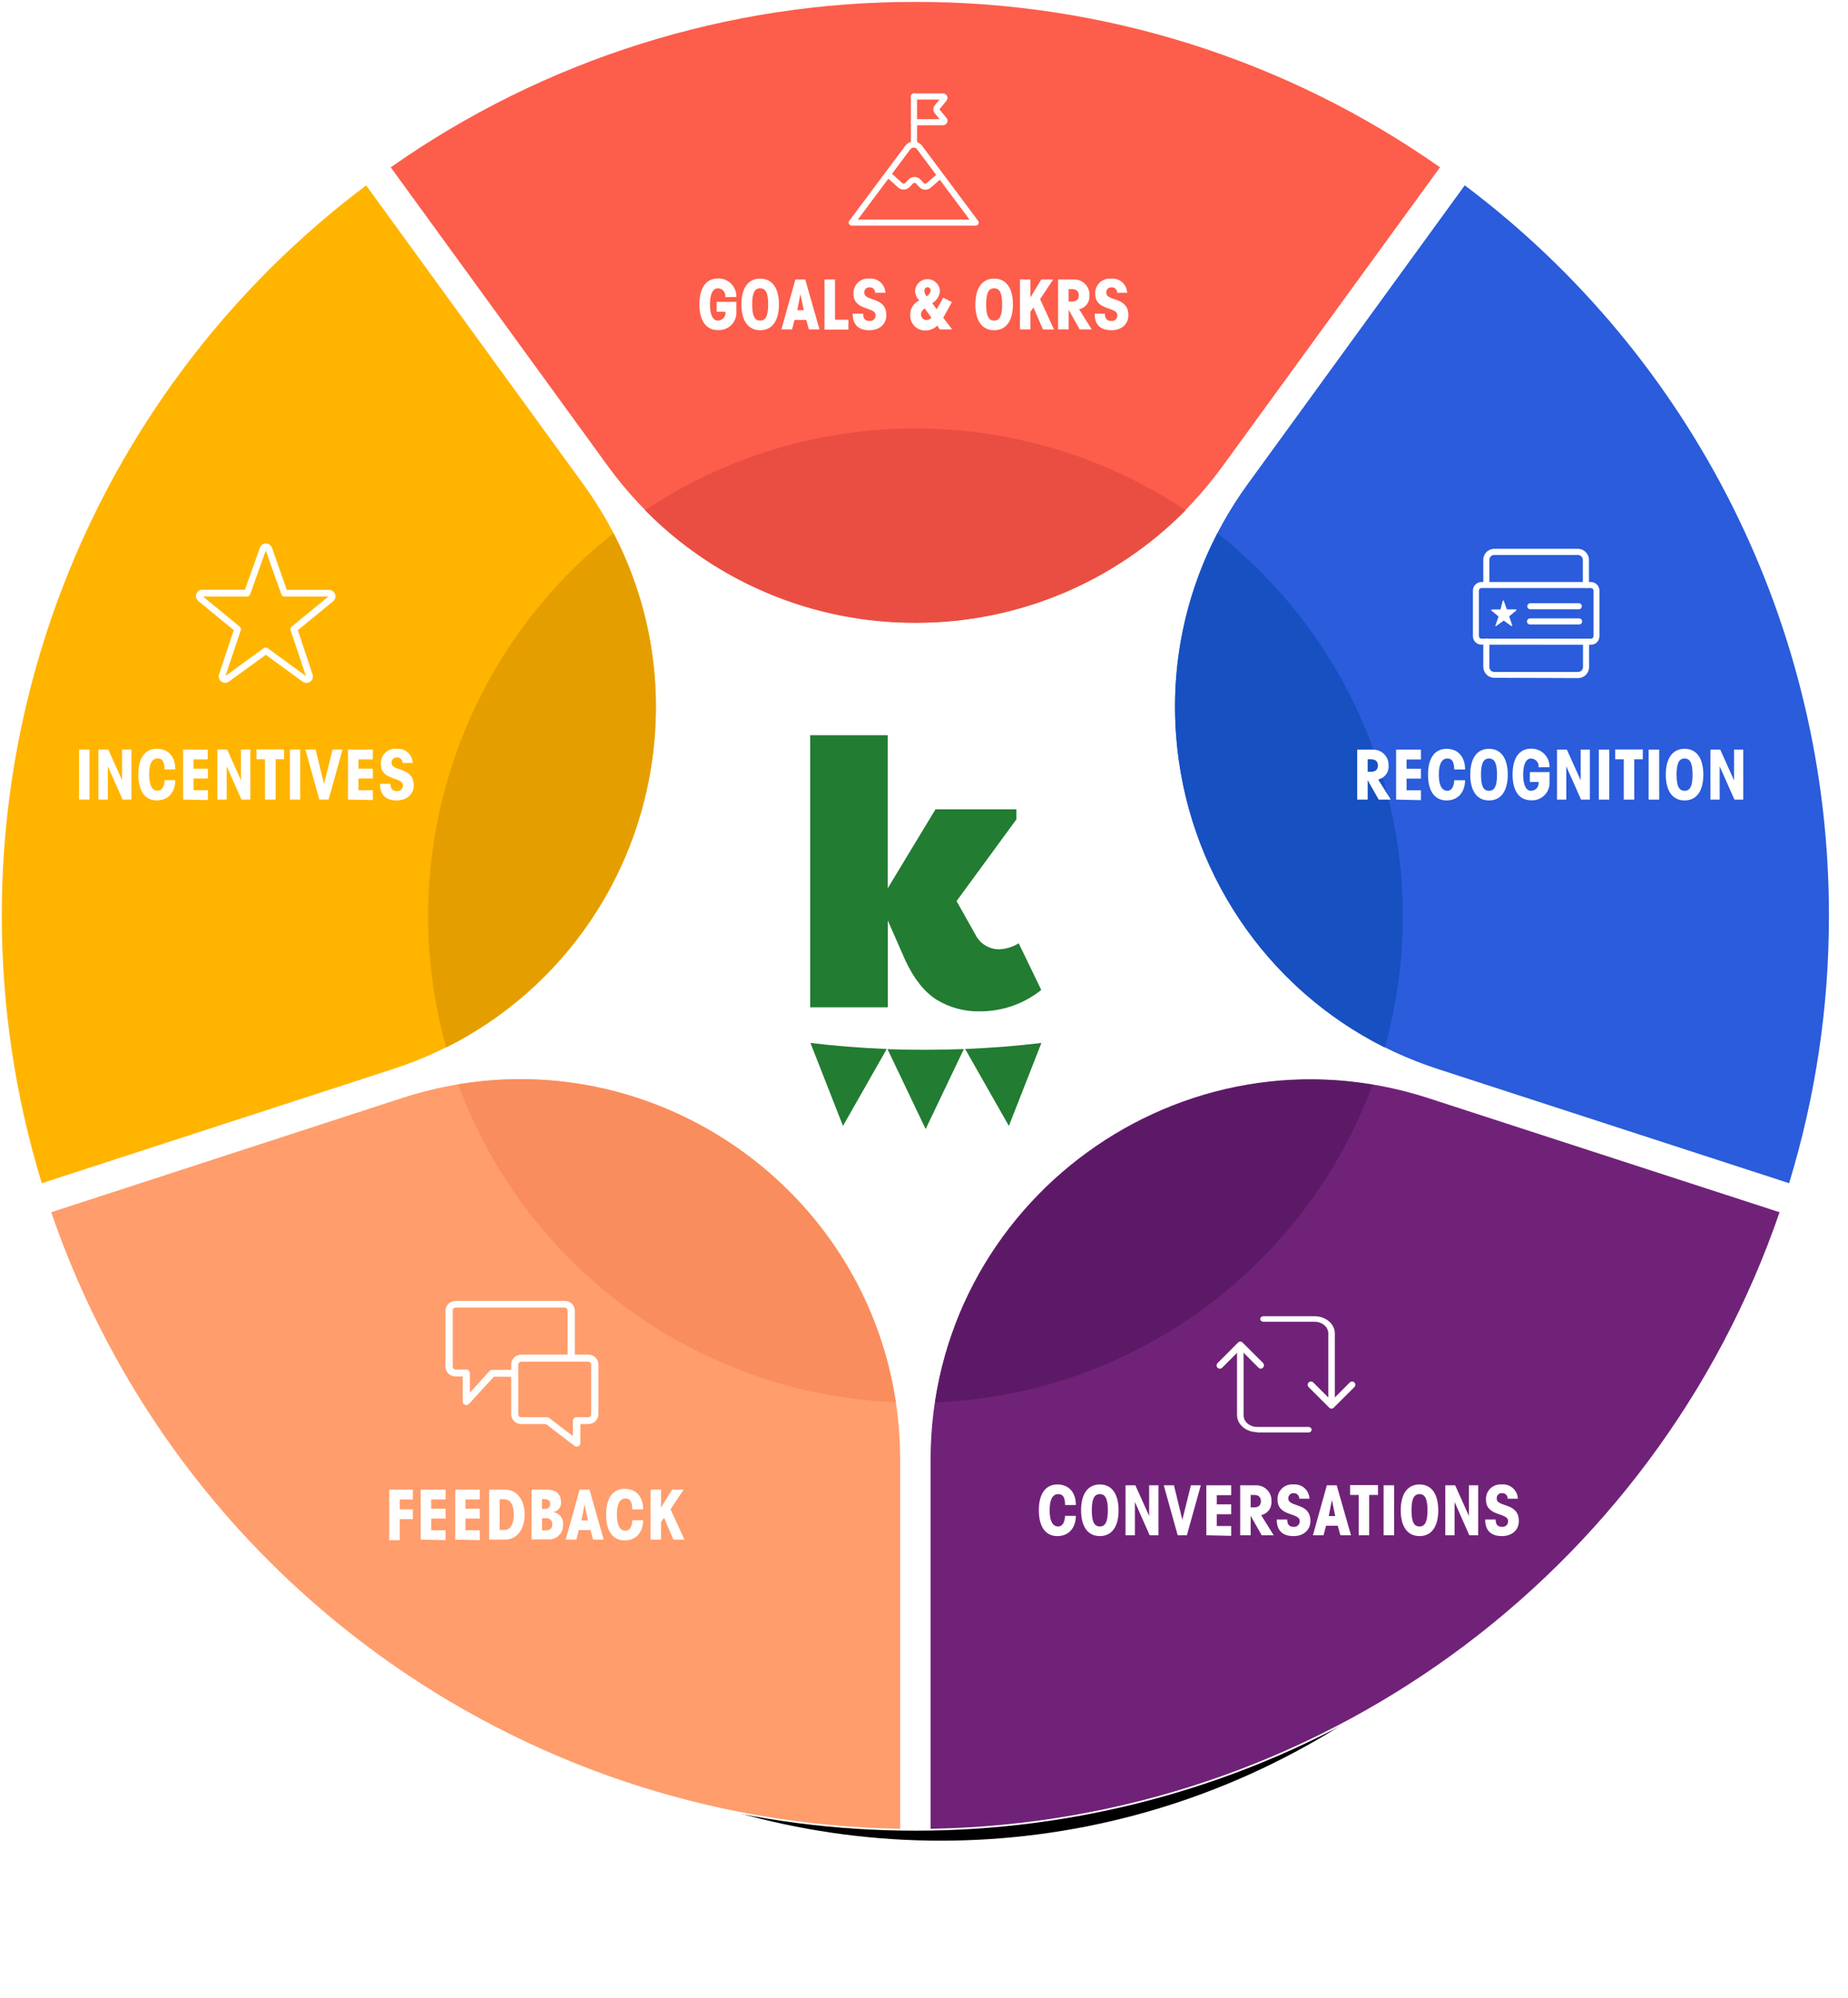 <?xml version="1.0" encoding="UTF-8"?> <svg xmlns="http://www.w3.org/2000/svg" xmlns:xlink="http://www.w3.org/1999/xlink" width="407px" height="440px" viewBox="0 0 407 440" version="1.1"><!-- Generator: Sketch 61.2 (89653) - https://sketch.com --><title>Group 37</title><desc>Created with Sketch.</desc><defs><circle id="path-1" cx="207.2" cy="208.8" r="165.6"></circle><filter x="-20.5%" y="-11.2%" width="141.1%" height="141.1%" id="filter-2"><feOffset dx="0" dy="31" in="SourceAlpha" result="shadowOffsetOuter1"></feOffset><feGaussianBlur stdDeviation="17.5" in="shadowOffsetOuter1" result="shadowBlurOuter1"></feGaussianBlur><feColorMatrix values="0 0 0 0 0 0 0 0 0 0 0 0 0 0 0 0 0 0 0.5 0" type="matrix" in="shadowBlurOuter1"></feColorMatrix></filter></defs><g id="product-pages---mobile" stroke="none" stroke-width="1" fill="none" fill-rule="evenodd"><g id="Group-37"><g id="Oval" fill="black" fill-opacity="1"><use filter="url(#filter-2)" xlink:href="#path-1"></use></g><circle id="Oval" fill="#FFFFFF" cx="201.6" cy="201.6" r="201.6"></circle><g id="product-flywheel-graphics-for-website-_Full-circle-(default-state)-Copy-3" fill-rule="nonzero"><g id="product-flywheel-graphics-for-website-_Full-circle-(default-state)-Copy-2"><path d="M11.272,266.99 C38.816,347.088 113.561,401.369 198.251,402.777 L198.251,321.487 C198.251,264.584 142.724,224.231 88.596,241.822 L11.272,266.99" id="Path" fill="#FF9D6C"></path><path d="M201.6,0.422 C160.249,0.346 119.888,13.071 86.059,36.852 L133.836,102.599 C167.285,148.642 235.915,148.642 269.32,102.599 L317.141,36.852 C283.312,13.071 242.951,0.346 201.6,0.422" id="Path" fill="#FD5D4B"></path><path d="M402.799,201.6 C402.857,138.37 373.142,78.803 322.593,40.819 L274.826,106.566 C241.378,152.598 262.589,217.88 316.707,235.46 L394.03,260.595 C399.872,241.476 402.828,221.592 402.799,201.6" id="Path" fill="#2A5CDB"></path><path d="M0.401,201.6 C0.383,221.593 3.349,241.478 9.202,260.595 L86.525,235.46 C140.643,217.88 161.854,152.598 128.406,106.566 L80.64,40.84 C30.085,78.813 0.358,138.372 0.401,201.6" id="Path" fill="#FFB400"></path><path d="M204.949,402.777 C289.639,401.369 364.384,347.088 391.928,266.99 L314.604,241.866 C260.487,224.275 204.949,264.627 204.949,321.53 L204.949,402.821" id="Path" fill="#702278"></path><path d="M197.265,308.838 C153.961,307.089 115.953,279.482 100.898,238.842 C105.421,238.084 110,237.704 114.587,237.704 C155.08,237.704 191.065,267.532 197.265,308.838" id="Path" fill="#F98D5D"></path><path d="M201.6,137.175 C179.233,137.238 157.78,128.301 142.074,112.376 C178.124,88.357 225.076,88.357 261.126,112.376 C245.42,128.301 223.967,137.238 201.6,137.175" id="Path" fill="#EA4E42"></path><path d="M304.936,230.691 C278.699,217.497 261.287,191.527 259.045,162.245 C257.811,146.756 260.959,131.233 268.128,117.448 C302.108,144.322 316.637,188.966 304.98,230.691" id="Path" fill="#1750C1"></path><path d="M98.264,230.691 C86.607,188.966 101.135,144.322 135.115,117.448 C142.366,131.387 145.501,147.1 144.155,162.754 L144.155,162.83 C141.73,191.896 124.353,217.606 98.285,230.691" id="Path" fill="#E59E00"></path><path d="M205.935,308.903 C212.135,267.597 248.109,237.78 288.613,237.78 C293.2,237.78 297.779,238.16 302.302,238.918 C287.251,279.559 249.239,307.164 205.935,308.903" id="Path" fill="#5C1A66"></path><g id="Group-27" transform="translate(228.794, 326.929)" fill="#FFFFFF"><path d="M5.777,4.558 C5.777,2.596 5.138,2.141 4.26,2.141 C3.176,2.141 2.374,3.084 2.374,5.707 C2.374,8.33 3.197,9.262 4.26,9.262 C5.322,9.262 5.723,8.102 5.777,6.932 L8.151,6.932 C8.151,9.424 6.72,11.386 4.075,11.386 C1.615,11.386 5.54223334e-14,9.533 5.54223334e-14,5.707 C5.54223334e-14,1.881 1.615,0.016 4.075,0.016 C6.796,0.016 8.183,2.011 8.151,4.558 L5.777,4.558 Z" id="Path"></path><path d="M13.429,0.016 C16.193,0.016 17.559,2.271 17.559,5.707 C17.559,9.143 16.193,11.386 13.429,11.386 C10.665,11.386 9.3,9.132 9.3,5.707 C9.3,2.282 10.665,0.016 13.429,0.016 Z M13.429,9.262 C14.611,9.262 15.196,8.286 15.196,5.707 C15.196,3.127 14.611,2.141 13.429,2.141 C12.248,2.141 11.662,3.116 11.662,5.707 C11.662,8.297 12.248,9.262 13.429,9.262 Z" id="Shape"></path><polygon id="Path" points="26.349 0.201 26.349 11.202 24.409 11.202 21.157 3.875 21.157 3.875 21.157 11.202 19.087 11.202 19.087 0.201 21.255 0.201 24.29 6.942 24.29 6.942 24.29 0.201"></polygon><polygon id="Path" points="35.67 0.201 32.603 11.202 30.576 11.202 27.509 0.201 29.752 0.201 31.606 7.788 31.606 7.788 33.492 0.201"></polygon><polygon id="Path" points="36.884 11.202 36.884 0.201 42.358 0.201 42.358 2.368 39.193 2.368 39.193 4.406 42.358 4.406 42.358 6.574 39.193 6.574 39.193 9.164 42.358 9.164 42.358 11.332"></polygon><path d="M44.341,0.201 L47.983,0.201 C48.889,0.226 49.746,0.617 50.359,1.285 C50.972,1.952 51.288,2.84 51.235,3.745 C51.341,5.181 50.368,6.474 48.958,6.769 L51.722,11.202 L49.078,11.202 L46.65,6.921 L46.65,6.921 L46.65,11.202 L44.341,11.202 L44.341,0.201 Z M46.65,5.067 L47.409,5.067 C48.351,5.067 48.904,4.612 48.904,3.691 C48.904,2.77 48.351,2.325 47.409,2.325 L46.65,2.325 L46.65,5.067 Z" id="Shape"></path><path d="M54.703,7.734 C54.703,8.818 55.137,9.349 56.134,9.349 C56.491,9.383 56.844,9.255 57.098,9.002 C57.352,8.748 57.479,8.394 57.445,8.037 C57.445,6.184 52.579,7.105 52.579,3.42 C52.508,2.49 52.85,1.576 53.514,0.92 C54.178,0.265 55.096,-0.066 56.025,0.016 C56.922,-0.074 57.816,0.212 58.494,0.805 C59.172,1.399 59.574,2.248 59.602,3.149 L57.348,3.149 C57.364,2.82 57.239,2.501 57.006,2.269 C56.772,2.038 56.451,1.916 56.123,1.935 C55.799,1.907 55.479,2.026 55.252,2.259 C55.025,2.492 54.915,2.815 54.952,3.138 C54.952,5.089 59.808,3.908 59.808,8.07 C59.808,10.129 58.236,11.386 56.09,11.386 C53.522,11.386 52.394,10.031 52.394,7.734 L54.703,7.734 Z" id="Path"></path><path d="M68.75,11.202 L66.409,11.202 L65.834,9.11 L63.255,9.11 L62.702,11.202 L60.361,11.202 L63.428,0.201 L65.596,0.201 L68.75,11.202 Z M64.545,3.42 L64.545,3.42 L63.84,6.975 L65.271,6.975 L64.545,3.42 Z" id="Shape"></path><polygon id="Path" points="72.749 2.325 72.749 11.202 70.441 11.202 70.441 2.325 68.555 2.325 68.555 0.157 74.69 0.157 74.69 2.325"></polygon><polygon id="Path" points="78.245 0.201 78.245 11.202 75.925 11.202 75.925 0.201"></polygon><path d="M83.837,0.016 C86.601,0.016 87.967,2.271 87.967,5.707 C87.967,9.143 86.601,11.386 83.837,11.386 C81.074,11.386 79.697,9.132 79.697,5.707 C79.697,2.282 81.063,0.016 83.837,0.016 Z M83.837,9.262 C85.019,9.262 85.593,8.286 85.593,5.707 C85.593,3.127 85.019,2.141 83.837,2.141 C82.656,2.141 82.071,3.116 82.071,5.707 C82.071,8.297 82.645,9.262 83.837,9.262 Z" id="Shape"></path><polygon id="Path" points="96.757 0.201 96.757 11.202 94.806 11.202 91.555 3.875 91.555 3.875 91.555 11.202 89.517 11.202 89.517 0.201 91.685 0.201 94.719 6.942 94.719 6.942 94.719 0.201"></polygon><path d="M100.605,7.734 C100.605,8.818 101.028,9.349 102.036,9.349 C102.391,9.379 102.742,9.25 102.993,8.997 C103.244,8.744 103.37,8.392 103.336,8.037 C103.336,6.184 98.481,7.105 98.481,3.42 C98.41,2.49 98.752,1.576 99.416,0.92 C100.08,0.265 100.998,-0.066 101.927,0.016 C102.822,-0.071 103.714,0.216 104.389,0.81 C105.065,1.403 105.464,2.25 105.493,3.149 L103.25,3.149 C103.266,2.818 103.14,2.497 102.904,2.265 C102.668,2.033 102.344,1.913 102.014,1.935 C101.69,1.907 101.37,2.026 101.143,2.259 C100.916,2.492 100.806,2.815 100.843,3.138 C100.843,5.089 105.71,3.908 105.71,8.07 C105.71,10.129 104.127,11.386 101.992,11.386 C99.423,11.386 98.296,10.031 98.296,7.734 L100.605,7.734 Z" id="Path"></path></g><path d="M298.91,165.106 L302.563,165.106 C303.468,165.134 304.323,165.526 304.935,166.193 C305.547,166.86 305.864,167.746 305.814,168.65 C305.92,170.09 304.941,171.384 303.527,171.674 L306.302,176.107 L303.646,176.107 L301.219,171.826 L301.219,171.826 L301.219,176.107 L298.91,176.107 L298.91,165.106 Z M301.219,169.973 L301.977,169.973 C302.92,169.973 303.473,169.517 303.473,168.607 C303.473,167.697 302.92,167.23 301.977,167.23 L301.219,167.23 L301.219,169.973 Z" id="Shape" fill="#FFFFFF"></path><polygon id="Path" fill="#FFFFFF" points="307.473 176.107 307.473 165.106 312.946 165.106 312.946 167.274 309.781 167.274 309.781 169.311 312.946 169.311 312.946 171.479 309.781 171.479 309.781 174.059 312.946 174.059 312.946 176.227"></polygon><path d="M320.284,169.474 C320.23,167.512 319.644,167.057 318.766,167.057 C317.683,167.057 316.881,168 316.881,170.612 C316.881,173.224 317.704,174.167 318.766,174.167 C319.829,174.167 320.23,173.007 320.284,171.837 L322.658,171.837 C322.658,174.33 321.227,176.292 318.582,176.292 C316.122,176.292 314.507,174.438 314.507,170.612 C314.507,166.786 316.122,164.922 318.582,164.922 C321.303,164.922 322.69,166.916 322.658,169.474 L320.284,169.474 Z" id="Path" fill="#FFFFFF"></path><path d="M327.936,164.922 C330.7,164.922 332.066,167.176 332.066,170.612 C332.066,174.048 330.7,176.292 327.936,176.292 C325.172,176.292 323.806,174.048 323.806,170.612 C323.806,167.176 325.161,164.922 327.936,164.922 Z M327.936,174.167 C329.117,174.167 329.703,173.192 329.703,170.612 C329.703,168.033 329.117,167.057 327.936,167.057 C326.755,167.057 326.169,168.022 326.169,170.612 C326.169,173.203 326.755,174.167 327.936,174.167 Z" id="Shape" fill="#FFFFFF"></path><path d="M338.861,168.997 C338.92,168.508 338.768,168.018 338.443,167.648 C338.119,167.277 337.652,167.063 337.16,167.057 C336.282,167.057 335.458,168 335.458,170.612 C335.458,173.224 336.282,174.167 337.16,174.167 C337.659,174.176 338.137,173.964 338.465,173.588 C338.793,173.212 338.938,172.71 338.861,172.216 L336.932,172.216 L336.932,170.049 L341.268,170.049 L341.268,172.216 C341.332,173.313 340.923,174.384 340.143,175.158 C339.363,175.931 338.288,176.333 337.192,176.259 C334.732,176.259 333.128,174.406 333.128,170.58 C333.128,166.754 334.732,164.889 337.192,164.889 C338.282,164.859 339.336,165.279 340.107,166.05 C340.878,166.821 341.298,167.875 341.268,168.965 L338.861,168.997 Z" id="Path" fill="#FFFFFF"></path><polygon id="Path" fill="#FFFFFF" points="350.145 165.106 350.145 176.107 348.204 176.107 344.953 168.78 344.953 168.78 344.953 176.107 342.915 176.107 342.915 165.106 345.083 165.106 348.129 171.859 348.129 171.859 348.129 165.106"></polygon><polygon id="Path" fill="#FFFFFF" points="354.426 165.106 354.426 176.107 352.117 176.107 352.117 165.106"></polygon><polygon id="Path" fill="#FFFFFF" points="359.921 167.23 359.921 176.107 357.612 176.107 357.612 167.23 355.726 167.23 355.726 165.063 361.807 165.063 361.807 167.23"></polygon><polygon id="Path" fill="#FFFFFF" points="365.416 165.106 365.416 176.107 363.097 176.107 363.097 165.106"></polygon><path d="M371.009,164.922 C373.773,164.922 375.139,167.176 375.139,170.612 C375.139,174.048 373.773,176.292 371.009,176.292 C368.245,176.292 366.869,174.048 366.869,170.612 C366.869,167.176 368.245,164.922 371.009,164.922 Z M371.009,174.167 C372.19,174.167 372.765,173.192 372.765,170.612 C372.765,168.033 372.19,167.057 371.009,167.057 C369.828,167.057 369.242,168.022 369.242,170.612 C369.242,173.203 369.817,174.167 371.009,174.167 Z" id="Shape" fill="#FFFFFF"></path><polygon id="Path" fill="#FFFFFF" points="383.929 165.106 383.929 176.107 381.989 176.107 378.737 168.78 378.737 168.78 378.737 176.107 376.699 176.107 376.699 165.106 378.867 165.106 381.902 171.859 381.902 171.859 381.902 165.106"></polygon><path d="M73.779,130.823 C73.563,130.282 73.04,129.926 72.457,129.924 L63.157,129.924 L59.906,120.646 C59.756,120.257 59.449,119.95 59.06,119.8 C58.713,119.659 58.324,119.659 57.976,119.8 C57.639,119.962 57.378,120.25 57.25,120.602 L57.25,120.602 L53.944,129.88 L44.59,129.88 C43.993,129.871 43.455,130.24 43.248,130.801 C43.04,131.361 43.209,131.991 43.669,132.373 L51.484,138.79 L48.232,148.545 C48.04,149.126 48.251,149.764 48.753,150.116 C49.248,150.472 49.915,150.472 50.411,150.116 L58.54,144.22 L66.68,150.149 C66.917,150.318 67.201,150.409 67.493,150.409 C67.791,150.409 68.082,150.318 68.327,150.149 C68.832,149.79 69.043,149.143 68.847,148.555 L65.596,138.801 L73.421,132.384 C73.845,131.984 73.986,131.368 73.779,130.823 Z M64.23,138.009 C63.999,138.206 63.909,138.523 64.003,138.811 L67.384,148.902 L58.952,142.757 C58.826,142.664 58.674,142.614 58.518,142.616 C58.364,142.615 58.213,142.661 58.085,142.746 L49.652,148.881 L53.034,138.822 C53.134,138.534 53.043,138.213 52.806,138.02 L44.721,131.387 L54.399,131.387 C54.71,131.387 54.988,131.192 55.093,130.899 L58.529,121.274 L61.965,130.899 C62.066,131.19 62.34,131.386 62.648,131.387 L72.327,131.387 L64.23,138.009 Z" id="Shape" fill="#FFFFFF"></path><polygon id="Path" fill="#FFFFFF" points="19.716 165.084 19.716 176.097 17.407 176.097 17.407 165.084"></polygon><polygon id="Path" fill="#FFFFFF" points="28.939 165.084 28.939 176.097 26.999 176.097 23.748 168.77 23.748 168.77 23.748 176.097 21.677 176.097 21.677 165.084 23.845 165.084 26.891 171.837 26.891 171.837 26.891 165.084"></polygon><path d="M36.245,169.452 C36.18,167.491 35.605,167.035 34.716,167.035 C33.633,167.035 32.841,167.978 32.841,170.59 C32.841,173.203 33.654,174.146 34.716,174.146 C35.779,174.146 36.18,172.997 36.245,171.826 L38.607,171.826 C38.607,174.319 37.188,176.281 34.543,176.281 C32.072,176.281 30.468,174.427 30.468,170.59 C30.468,166.754 32.072,164.911 34.543,164.911 C37.263,164.911 38.64,166.894 38.607,169.452 L36.245,169.452 Z" id="Path" fill="#FFFFFF"></path><polygon id="Path" fill="#FFFFFF" points="40.32 176.097 40.32 165.084 45.739 165.084 45.739 167.252 42.629 167.252 42.629 169.29 45.794 169.29 45.794 171.458 42.629 171.458 42.629 174.037 45.794 174.037 45.794 176.205"></polygon><polygon id="Path" fill="#FFFFFF" points="55.126 165.084 55.126 176.097 53.175 176.097 49.923 168.77 49.923 168.77 49.923 176.097 47.864 176.097 47.864 165.084 50.031 165.084 53.066 171.837 53.066 171.837 53.066 165.084"></polygon><polygon id="Path" fill="#FFFFFF" points="60.697 167.22 60.697 176.097 58.366 176.097 58.366 167.22 56.481 167.22 56.481 165.052 62.561 165.052 62.561 167.22"></polygon><polygon id="Path" fill="#FFFFFF" points="66.116 165.084 66.116 176.097 63.851 176.097 63.851 165.084"></polygon><polygon id="Path" fill="#FFFFFF" points="75.437 165.084 72.37 176.097 70.332 176.097 67.254 165.084 69.509 165.084 71.362 172.671 71.362 172.671 73.248 165.084"></polygon><polygon id="Path" fill="#FFFFFF" points="76.641 176.097 76.641 165.084 82.114 165.084 82.114 167.252 78.949 167.252 78.949 169.29 82.114 169.29 82.114 171.458 78.949 171.458 78.949 174.037 82.114 174.037 82.114 176.205"></polygon><path d="M86.005,172.628 C86.005,173.712 86.428,174.243 87.436,174.243 C87.791,174.274 88.142,174.145 88.393,173.892 C88.644,173.638 88.77,173.287 88.737,172.932 C88.737,171.078 83.881,171.989 83.881,168.314 C83.81,167.384 84.152,166.47 84.816,165.815 C85.48,165.159 86.398,164.829 87.327,164.911 C88.223,164.824 89.114,165.111 89.789,165.704 C90.465,166.298 90.865,167.145 90.893,168.043 L88.65,168.043 C88.666,167.712 88.54,167.389 88.305,167.156 C88.069,166.922 87.745,166.8 87.414,166.819 C87.09,166.79 86.77,166.909 86.544,167.143 C86.317,167.376 86.207,167.698 86.244,168.022 C86.244,169.983 91.11,168.802 91.11,172.964 C91.11,175.013 89.528,176.281 87.393,176.281 C84.813,176.281 83.697,174.926 83.697,172.628 L86.005,172.628 Z" id="Path" fill="#FFFFFF"></path><g id="Group-36" transform="translate(154.04, 61.329)" fill="#FFFFFF"><path d="M5.734,4.109 C5.734,3.026 5.148,2.169 4.032,2.169 C3.143,2.169 2.319,3.101 2.319,5.724 C2.319,8.347 3.143,9.279 4.032,9.279 C4.53,9.285 5.005,9.072 5.333,8.696 C5.66,8.321 5.807,7.821 5.734,7.329 L3.804,7.329 L3.804,5.161 L8.14,5.161 L8.14,7.329 C8.201,8.422 7.791,9.49 7.015,10.262 C6.238,11.034 5.169,11.438 4.075,11.371 C1.604,11.371 0,9.518 0,5.692 C0,1.866 1.604,0.002 4.075,0.002 C5.164,-0.029 6.217,0.391 6.987,1.162 C7.756,1.934 8.173,2.988 8.14,4.077 L5.734,4.109 Z" id="Path"></path><path d="M13.375,0.034 C16.139,0.034 17.515,2.289 17.515,5.724 C17.515,9.16 16.139,11.404 13.375,11.404 C10.611,11.404 9.245,9.16 9.245,5.724 C9.245,2.289 10.611,0.034 13.375,0.034 Z M13.375,9.279 C14.567,9.279 15.142,8.304 15.142,5.724 C15.142,3.145 14.567,2.169 13.375,2.169 C12.183,2.169 11.619,3.134 11.619,5.724 C11.619,8.315 12.194,9.279 13.375,9.279 Z" id="Shape"></path><path d="M26.446,11.22 L24.105,11.22 L23.531,9.128 L20.951,9.128 L20.398,11.22 L18.057,11.22 L21.135,0.218 L23.303,0.218 L26.446,11.22 Z M22.241,3.437 L22.241,3.437 L21.547,6.993 L22.978,6.993 L22.241,3.437 Z" id="Shape"></path><polygon id="Path" points="27.552 0.218 29.861 0.218 29.861 9.095 32.809 9.095 32.809 11.263 27.552 11.263"></polygon><path d="M36.06,7.762 C36.06,8.846 36.483,9.366 37.491,9.366 C37.846,9.4 38.198,9.274 38.451,9.023 C38.704,8.771 38.833,8.421 38.803,8.066 C38.803,6.212 33.936,7.123 33.936,3.437 C33.866,2.507 34.208,1.593 34.871,0.938 C35.535,0.282 36.453,-0.048 37.383,0.034 C38.28,-0.057 39.174,0.229 39.852,0.823 C40.53,1.417 40.931,2.266 40.959,3.166 L38.705,3.166 C38.721,2.838 38.597,2.518 38.363,2.287 C38.129,2.055 37.809,1.934 37.48,1.953 C37.156,1.924 36.837,2.043 36.61,2.276 C36.383,2.51 36.273,2.832 36.31,3.156 C36.31,5.117 41.165,3.925 41.165,8.087 C41.165,10.147 39.583,11.404 37.448,11.404 C34.879,11.404 33.752,10.049 33.752,7.762 L36.06,7.762 Z" id="Path"></path><path d="M52.264,6.787 L53.695,4.229 L55.613,5.204 L53.695,8.64 L55.668,11.22 L52.904,11.22 L52.394,10.374 C51.722,11.058 50.806,11.447 49.847,11.458 C48.957,11.503 48.088,11.18 47.442,10.565 C46.797,9.95 46.432,9.098 46.433,8.206 C46.315,6.77 47.12,5.417 48.438,4.836 C47.87,4.305 47.532,3.574 47.495,2.798 C47.545,1.346 48.719,0.186 50.171,0.151 C51.623,0.116 52.85,1.22 52.969,2.668 C52.926,3.827 52.28,4.879 51.267,5.443 L52.264,6.787 Z M49.62,6.602 C49.162,6.844 48.856,7.301 48.807,7.816 C48.776,8.164 48.894,8.509 49.132,8.765 C49.369,9.021 49.704,9.165 50.053,9.16 C50.452,9.13 50.822,8.943 51.083,8.64 L49.62,6.602 Z M49.533,2.679 C49.552,3.146 49.736,3.592 50.053,3.936 C50.521,3.671 50.844,3.209 50.931,2.679 C50.95,2.293 50.665,1.96 50.281,1.92 C49.875,1.947 49.554,2.273 49.533,2.679 L49.533,2.679 Z" id="Shape"></path><path d="M64.902,0.034 C67.677,0.034 69.043,2.289 69.043,5.724 C69.043,9.16 67.677,11.404 64.902,11.404 C62.127,11.404 60.773,9.16 60.773,5.724 C60.773,2.289 62.149,0.034 64.902,0.034 Z M64.902,9.279 C66.094,9.279 66.669,8.304 66.669,5.724 C66.669,3.145 66.094,2.169 64.902,2.169 C63.71,2.169 63.146,3.134 63.146,5.724 C63.146,8.315 63.732,9.279 64.902,9.279 Z" id="Shape"></path><polygon id="Path" points="75.297 0.218 77.909 0.218 75.026 4.554 78.093 11.241 75.665 11.241 73.573 6.386 73.573 6.386 72.901 7.329 72.901 11.22 70.593 11.22 70.593 0.218 72.901 0.218 72.901 4.174 72.901 4.174"></polygon><path d="M78.993,0.218 L82.645,0.218 C83.551,0.243 84.409,0.634 85.021,1.302 C85.634,1.97 85.95,2.858 85.897,3.763 C86.003,5.199 85.03,6.492 83.621,6.787 L86.385,11.22 L83.74,11.22 L81.312,6.884 L81.312,6.884 L81.312,11.22 L78.993,11.22 L78.993,0.218 Z M81.301,5.085 L82.06,5.085 C83.003,5.085 83.556,4.63 83.556,3.719 C83.556,2.809 83.003,2.343 82.06,2.343 L81.301,2.343 L81.301,5.085 Z" id="Shape"></path><path d="M89.3,7.762 C89.3,8.846 89.734,9.366 90.731,9.366 C91.087,9.404 91.441,9.279 91.695,9.027 C91.949,8.775 92.077,8.422 92.042,8.066 C92.042,6.212 87.176,7.123 87.176,3.437 C87.109,2.508 87.452,1.596 88.115,0.942 C88.778,0.287 89.694,-0.044 90.622,0.034 C91.519,-0.057 92.413,0.229 93.091,0.823 C93.77,1.417 94.171,2.266 94.199,3.166 L91.999,3.166 C92.018,2.837 91.895,2.515 91.661,2.283 C91.426,2.05 91.103,1.93 90.774,1.953 C90.45,1.924 90.13,2.043 89.904,2.276 C89.677,2.51 89.567,2.832 89.604,3.156 C89.604,5.117 94.47,3.925 94.47,8.087 C94.47,10.147 92.888,11.404 90.742,11.404 C88.173,11.404 87.046,10.049 87.046,7.762 L89.3,7.762 Z" id="Path"></path></g><polygon id="Path" fill="#FFFFFF" points="90.926 328.082 90.926 330.249 88.032 330.249 88.032 332.417 90.926 332.417 90.926 334.585 88.032 334.585 88.032 339.213 85.723 339.213 85.723 328.082"></polygon><polygon id="Path" fill="#FFFFFF" points="92.66 339.094 92.66 328.082 98.134 328.082 98.134 330.249 94.969 330.249 94.969 332.287 98.134 332.287 98.134 334.455 94.969 334.455 94.969 337.034 98.134 337.034 98.134 339.202"></polygon><polygon id="Path" fill="#FFFFFF" points="100.258 339.094 100.258 328.082 105.677 328.082 105.677 330.249 102.513 330.249 102.513 332.287 105.677 332.287 105.677 334.455 102.513 334.455 102.513 337.034 105.677 337.034 105.677 339.202"></polygon><path d="M107.737,328.082 L111.205,328.082 C114.045,328.082 115.541,330.574 115.541,333.588 C115.541,336.601 114.023,339.094 111.205,339.094 L107.737,339.094 L107.737,328.082 Z M110.045,336.958 L111.129,336.958 C112.452,336.958 113.156,335.593 113.156,333.588 C113.156,331.582 112.452,330.217 111.129,330.217 L110.045,330.217 L110.045,336.958 Z" id="Shape" fill="#FFFFFF"></path><path d="M117.058,328.082 L120.461,328.082 C122.629,328.082 123.561,329.274 123.561,330.856 C123.612,331.392 123.444,331.925 123.094,332.333 C122.745,332.742 122.245,332.991 121.708,333.024 L121.708,333.024 C122.382,333.076 123.007,333.399 123.438,333.92 C123.869,334.442 124.07,335.116 123.995,335.788 C124.055,336.658 123.739,337.512 123.128,338.133 C122.517,338.755 121.668,339.085 120.797,339.039 L117.058,339.039 L117.058,328.082 Z M119.367,332.341 L119.898,332.341 C120.765,332.341 121.188,331.951 121.188,331.257 C121.188,330.564 120.765,330.173 119.898,330.173 L119.367,330.173 L119.367,332.341 Z M119.367,337.056 L120.234,337.056 C121.198,337.056 121.665,336.503 121.632,335.745 C121.667,335.367 121.53,334.993 121.259,334.728 C120.987,334.463 120.611,334.335 120.234,334.379 L119.367,334.379 L119.367,337.056 Z" id="Shape" fill="#FFFFFF"></path><path d="M132.958,339.094 L130.617,339.094 L130.065,336.991 L127.474,336.991 L126.932,339.094 L124.591,339.094 L127.658,328.082 L129.826,328.082 L132.958,339.094 Z M128.753,331.311 L128.753,331.311 L128.049,334.867 L129.479,334.867 L128.753,331.311 Z" id="Shape" fill="#FFFFFF"></path><path d="M139.267,332.45 C139.212,330.488 138.627,330.033 137.749,330.033 C136.665,330.033 135.863,330.975 135.863,333.588 C135.863,336.2 136.687,337.143 137.749,337.143 C138.811,337.143 139.212,335.994 139.267,334.823 L141.64,334.823 C141.64,337.316 140.21,339.267 137.565,339.267 C135.105,339.267 133.49,337.414 133.49,333.588 C133.49,329.762 135.105,327.908 137.565,327.908 C140.285,327.908 141.673,329.892 141.64,332.45 L139.267,332.45 Z" id="Path" fill="#FFFFFF"></path><polygon id="Path" fill="#FFFFFF" points="148.013 328.082 150.561 328.082 147.677 332.417 150.745 339.105 148.317 339.105 146.247 334.27 146.247 334.27 145.586 335.213 145.586 339.105 143.266 339.105 143.266 328.082 145.586 328.082 145.586 332.038 145.586 332.038"></polygon><path d="M349.277,129.49 C349.1,129.493 348.929,129.425 348.803,129.3 C348.677,129.176 348.605,129.006 348.605,128.829 L348.605,123.312 C348.605,122.713 348.12,122.228 347.522,122.228 L329.031,122.228 C328.458,122.263 328.011,122.738 328.012,123.312 L328.012,128.818 C327.969,129.154 327.684,129.405 327.345,129.405 C327.007,129.405 326.722,129.154 326.679,128.818 L326.679,123.345 C326.648,122.022 327.687,120.92 329.009,120.873 L347.576,120.873 C348.221,120.891 348.833,121.164 349.277,121.632 C349.721,122.094 349.96,122.715 349.939,123.355 L349.939,123.355 L349.939,128.829 C349.939,129.194 349.643,129.49 349.277,129.49 Z" id="Path" fill="#FFFFFF"></path><path d="M329.031,149.282 C327.694,149.24 326.642,148.126 326.679,146.789 L326.679,141.369 C326.646,141.111 326.765,140.857 326.985,140.717 C327.205,140.577 327.486,140.577 327.706,140.717 C327.926,140.857 328.045,141.111 328.012,141.369 L328.012,146.854 C327.997,147.15 328.105,147.44 328.31,147.655 C328.514,147.871 328.799,147.992 329.096,147.992 L347.619,147.992 C348.192,147.957 348.639,147.482 348.638,146.908 L348.638,141.402 C348.635,141.225 348.703,141.054 348.828,140.927 C348.952,140.801 349.122,140.73 349.299,140.73 C349.67,140.73 349.971,141.031 349.971,141.402 L349.971,146.886 C350.002,148.207 348.961,149.305 347.641,149.347 L329.031,149.282 Z" id="Path" fill="#FFFFFF"></path><path d="M326.245,141.987 L326.245,141.987 C325.218,141.975 324.392,141.139 324.392,140.112 L324.392,130.065 C324.392,129.033 325.225,128.195 326.256,128.189 L350.437,128.189 C351.447,128.23 352.247,129.054 352.258,130.065 L352.258,140.134 C352.258,141.165 351.425,142.003 350.394,142.009 L326.245,141.987 Z M326.245,140.654 L350.415,140.654 C350.712,140.648 350.952,140.409 350.957,140.112 L350.957,130.065 C350.952,129.766 350.714,129.523 350.415,129.512 L326.245,129.512 C325.947,129.523 325.709,129.766 325.703,130.065 L325.703,140.134 C325.72,140.422 325.956,140.649 326.245,140.654 L326.245,140.654 Z" id="Shape" fill="#FFFFFF"></path><path d="M330.949,132.341 C330.971,132.288 331.022,132.254 331.079,132.254 C331.134,132.252 331.183,132.288 331.198,132.341 L331.87,134.216 L331.87,134.216 L333.832,134.216 C333.887,134.214 333.937,134.25 333.951,134.302 C333.984,134.348 333.984,134.409 333.951,134.454 L332.38,135.744 L333.041,137.717 C333.051,137.75 333.048,137.785 333.031,137.816 C333.015,137.846 332.987,137.869 332.954,137.879 C332.917,137.901 332.872,137.901 332.835,137.879 L331.177,136.676 L331.177,136.676 L329.518,137.879 C329.473,137.912 329.412,137.912 329.367,137.879 C329.33,137.835 329.33,137.772 329.367,137.727 L330.039,135.766 L330.039,135.766 L328.456,134.476 C328.424,134.431 328.424,134.369 328.456,134.324 C328.471,134.271 328.521,134.235 328.575,134.237 L330.461,134.237 C330.461,134.237 330.461,134.237 330.461,134.237 L330.949,132.341 Z" id="Path" fill="#FFFFFF"></path><path d="M347.793,134.194 L336.954,134.194 C336.618,134.151 336.367,133.866 336.367,133.527 C336.367,133.189 336.618,132.904 336.954,132.861 L347.793,132.861 C348.128,132.904 348.379,133.189 348.379,133.527 C348.379,133.866 348.128,134.151 347.793,134.194 L347.793,134.194 Z" id="Path" fill="#FFFFFF"></path><path d="M347.793,137.532 L336.954,137.532 C336.589,137.532 336.293,137.236 336.293,136.871 C336.293,136.504 336.587,136.205 336.954,136.199 L347.793,136.199 C348.159,136.205 348.454,136.504 348.454,136.871 C348.454,137.047 348.384,137.215 348.26,137.339 C348.136,137.463 347.968,137.532 347.793,137.532 L347.793,137.532 Z" id="Path" fill="#FFFFFF"></path><g id="Group-26" transform="translate(98.116, 286.516)" fill="#FFFFFF"><path d="M4.574,22.932 C4.478,22.93 4.382,22.913 4.292,22.881 C3.986,22.77 3.784,22.49 3.783,22.178 L3.783,16.649 L2.233,16.649 C1.006,16.643 0.012,15.7 0,14.53 L0,2.129 C0.012,0.958 1.005,0.011 2.233,3.46877049e-13 L26.241,3.46877049e-13 C27.475,3.46877049e-13 28.478,0.951 28.484,2.129 L28.484,12.619 C28.437,13.004 28.094,13.295 27.687,13.295 C27.281,13.295 26.938,13.004 26.891,12.619 L26.891,2.098 C26.891,1.933 26.822,1.776 26.7,1.659 C26.578,1.543 26.413,1.478 26.241,1.478 L2.233,1.478 C2.06,1.478 1.895,1.543 1.773,1.659 C1.651,1.776 1.582,1.933 1.582,2.098 L1.582,14.499 C1.582,14.842 1.874,15.119 2.233,15.119 L4.574,15.119 C5.011,15.119 5.365,15.457 5.365,15.874 L5.365,20.214 L9.701,15.45 C9.851,15.286 10.068,15.192 10.297,15.192 L15.218,15.192 C15.655,15.192 16.009,15.53 16.009,15.946 C16.009,16.363 15.655,16.701 15.218,16.701 L10.654,16.701 L5.127,22.726 C4.978,22.86 4.779,22.935 4.574,22.932 Z" id="Path"></path><path d="M31.432,11.833 L16.692,11.833 C15.468,11.85 14.481,12.795 14.47,13.962 L14.47,24.979 C14.467,25.548 14.702,26.095 15.123,26.498 C15.544,26.901 16.116,27.128 16.713,27.128 L22.133,27.128 L28.419,31.934 C28.562,32.04 28.737,32.098 28.918,32.099 C29.348,32.083 29.692,31.755 29.709,31.345 L29.709,27.128 L31.432,27.128 C32.669,27.123 33.67,26.168 33.676,24.989 L33.676,14.014 C33.685,13.44 33.452,12.887 33.031,12.477 C32.61,12.068 32.034,11.836 31.432,11.833 L31.432,11.833 Z M32.083,24.989 C32.085,25.154 32.019,25.314 31.898,25.433 C31.776,25.553 31.608,25.62 31.432,25.619 L28.853,25.619 C28.416,25.619 28.061,25.957 28.061,26.374 L28.061,29.774 L22.837,25.785 C22.694,25.679 22.519,25.621 22.339,25.619 L16.692,25.619 C16.517,25.618 16.35,25.551 16.226,25.433 C16.1,25.316 16.03,25.156 16.03,24.989 L16.03,24.989 L16.03,14.014 C16.036,13.676 16.316,13.4 16.67,13.383 L31.432,13.383 C31.791,13.383 32.083,13.661 32.083,14.003 L32.083,24.989 Z" id="Shape"></path></g><path d="M214.877,49.7 L187.586,49.7 C187.331,49.697 187.1,49.55 186.989,49.321 C186.867,49.094 186.893,48.817 187.054,48.616 L199.432,32.044 C200.196,31.056 201.613,30.867 202.608,31.621 C202.761,31.742 202.899,31.88 203.02,32.033 L215.409,48.627 C215.57,48.827 215.596,49.105 215.474,49.332 C215.362,49.558 215.13,49.701 214.877,49.7 Z M188.93,48.356 L213.523,48.356 L201.947,32.846 C201.902,32.79 201.851,32.739 201.795,32.694 C201.394,32.384 200.817,32.457 200.505,32.857 L188.93,48.356 Z" id="Shape" fill="#FFFFFF"></path><path d="M199.02,41.755 C198.577,41.759 198.147,41.597 197.817,41.3 L195.097,38.861 C194.838,38.596 194.838,38.173 195.097,37.908 C195.358,37.65 195.778,37.65 196.04,37.908 L198.717,40.335 C198.8,40.419 198.913,40.466 199.031,40.466 C199.149,40.466 199.262,40.419 199.346,40.335 L200.104,39.544 C200.784,38.828 201.913,38.79 202.641,39.458 C202.664,39.492 202.693,39.521 202.727,39.544 L203.464,40.325 C203.546,40.411 203.66,40.46 203.779,40.46 C203.897,40.46 204.011,40.411 204.093,40.325 L206.597,38.157 C206.876,37.959 207.259,38.002 207.487,38.258 C207.715,38.513 207.714,38.899 207.485,39.154 L204.993,41.322 C204.645,41.639 204.186,41.805 203.716,41.783 C203.246,41.761 202.804,41.552 202.489,41.203 L201.741,40.433 L202.174,39.913 L201.719,40.401 C201.635,40.314 201.52,40.265 201.399,40.265 C201.279,40.265 201.163,40.314 201.08,40.401 L200.332,41.192 C199.994,41.557 199.518,41.762 199.02,41.755 L199.02,41.755 Z" id="Path" fill="#FFFFFF"></path><path d="M201.297,32.499 C200.925,32.499 200.625,32.198 200.625,31.827 L200.625,21.249 C200.625,20.877 200.925,20.577 201.297,20.577 C201.668,20.577 201.969,20.877 201.969,21.249 L201.969,31.827 C201.969,32.005 201.898,32.176 201.772,32.302 C201.646,32.428 201.475,32.499 201.297,32.499 L201.297,32.499 Z" id="Path" fill="#FFFFFF"></path><path d="M201.297,27.589 C200.925,27.589 200.625,27.288 200.625,26.917 C200.622,26.738 200.691,26.565 200.818,26.439 C200.945,26.312 201.117,26.242 201.297,26.245 L206.933,26.245 L205.849,24.923 C205.46,24.43 205.46,23.735 205.849,23.243 L206.933,21.921 L201.297,21.921 C201.117,21.923 200.945,21.854 200.818,21.727 C200.691,21.6 200.622,21.428 200.625,21.249 C200.625,20.877 200.925,20.577 201.297,20.577 L207.702,20.577 C207.963,20.579 208.211,20.686 208.393,20.874 C208.574,21.061 208.673,21.313 208.667,21.574 L208.667,21.574 C208.661,21.792 208.589,22.004 208.461,22.181 L206.889,24.077 L208.439,25.953 C208.764,26.352 208.735,26.931 208.374,27.297 C208.2,27.474 207.962,27.575 207.713,27.578 L201.297,27.589 Z" id="Path" fill="#FFFFFF"></path><g id="Group-24" transform="translate(267.939, 289.894)" fill="#FFFFFF"><path d="M8.947,25.536 C6.539,25.527 4.573,23.907 4.503,21.873 L4.503,6.939 C4.548,6.631 4.857,6.4 5.224,6.4 C5.591,6.4 5.9,6.631 5.945,6.939 L5.945,21.873 C5.968,23.265 7.311,24.382 8.958,24.382 L20.295,24.382 C20.659,24.42 20.933,24.681 20.933,24.991 C20.933,25.301 20.659,25.562 20.295,25.6 L8.947,25.6 L8.947,25.536 Z" id="Path"></path><path d="M9.749,11.547 C9.559,11.549 9.375,11.475 9.24,11.341 L5.229,7.331 L1.23,11.341 C0.949,11.623 0.492,11.623 0.211,11.341 C-0.07,11.06 -0.07,10.604 0.211,10.323 L4.72,5.803 C4.843,5.666 5.013,5.581 5.197,5.564 L5.197,5.564 C5.384,5.565 5.562,5.639 5.695,5.77 L10.226,10.29 C10.498,10.575 10.498,11.024 10.226,11.309 C10.104,11.447 9.933,11.532 9.749,11.547 Z" id="Path"></path><path d="M25.324,19.2 C25.133,19.202 24.948,19.14 24.811,19.026 C24.675,18.913 24.598,18.758 24.598,18.596 L24.598,3.723 C24.574,2.333 23.232,1.216 21.585,1.217 L10.248,1.217 C9.884,1.179 9.61,0.918 9.61,0.608 C9.61,0.299 9.884,0.038 10.248,0 L21.596,0 C24.033,0.01 26.01,1.667 26.04,3.723 L26.04,18.596 C26.04,18.756 25.964,18.91 25.83,19.023 C25.696,19.136 25.514,19.2 25.324,19.2 Z" id="Path"></path><path d="M25.324,20.35 C25.134,20.352 24.951,20.278 24.815,20.145 L20.273,15.603 C20.091,15.421 20.02,15.156 20.087,14.907 C20.154,14.659 20.348,14.464 20.596,14.398 C20.845,14.331 21.11,14.402 21.292,14.584 L25.324,18.605 L29.335,14.584 C29.469,14.448 29.653,14.371 29.844,14.371 C30.036,14.371 30.219,14.448 30.353,14.584 C30.626,14.869 30.626,15.318 30.353,15.603 L25.79,20.145 C25.668,20.272 25.501,20.346 25.324,20.35 L25.324,20.35 Z" id="Path"></path></g><path d="M195.465,231.07 L203.865,248.662 L212.276,231.049 C209.386,231.157 206.474,231.211 203.54,231.211 C200.82,231.211 198.121,231.168 195.465,231.07 Z M222.194,247.979 L229.358,229.705 C224.014,230.355 218.389,230.789 212.569,231.038 L222.194,247.979 Z M185.656,247.979 L195.292,231.038 C189.471,230.799 183.846,230.355 178.492,229.705 L185.656,247.979 Z" id="Shape" fill="#227C31"></path><path d="M195.509,195.639 L206.033,178.243 L223.841,178.243 L223.841,180.475 L210.672,198.457 L214.812,205.827 C215.79,207.815 217.811,209.075 220.026,209.079 C221.561,209.022 223.056,208.566 224.361,207.756 L229.325,218.031 C225.516,221.079 220.785,222.741 215.907,222.746 C212.493,222.838 209.126,221.934 206.217,220.145 C203.508,218.396 201.213,215.481 199.335,211.398 L195.53,202.727 L195.53,221.858 L178.438,221.858 L178.438,161.919 L195.509,161.919 L195.509,195.639 Z" id="Path" fill="#227C31"></path></g></g></g></g></svg> 